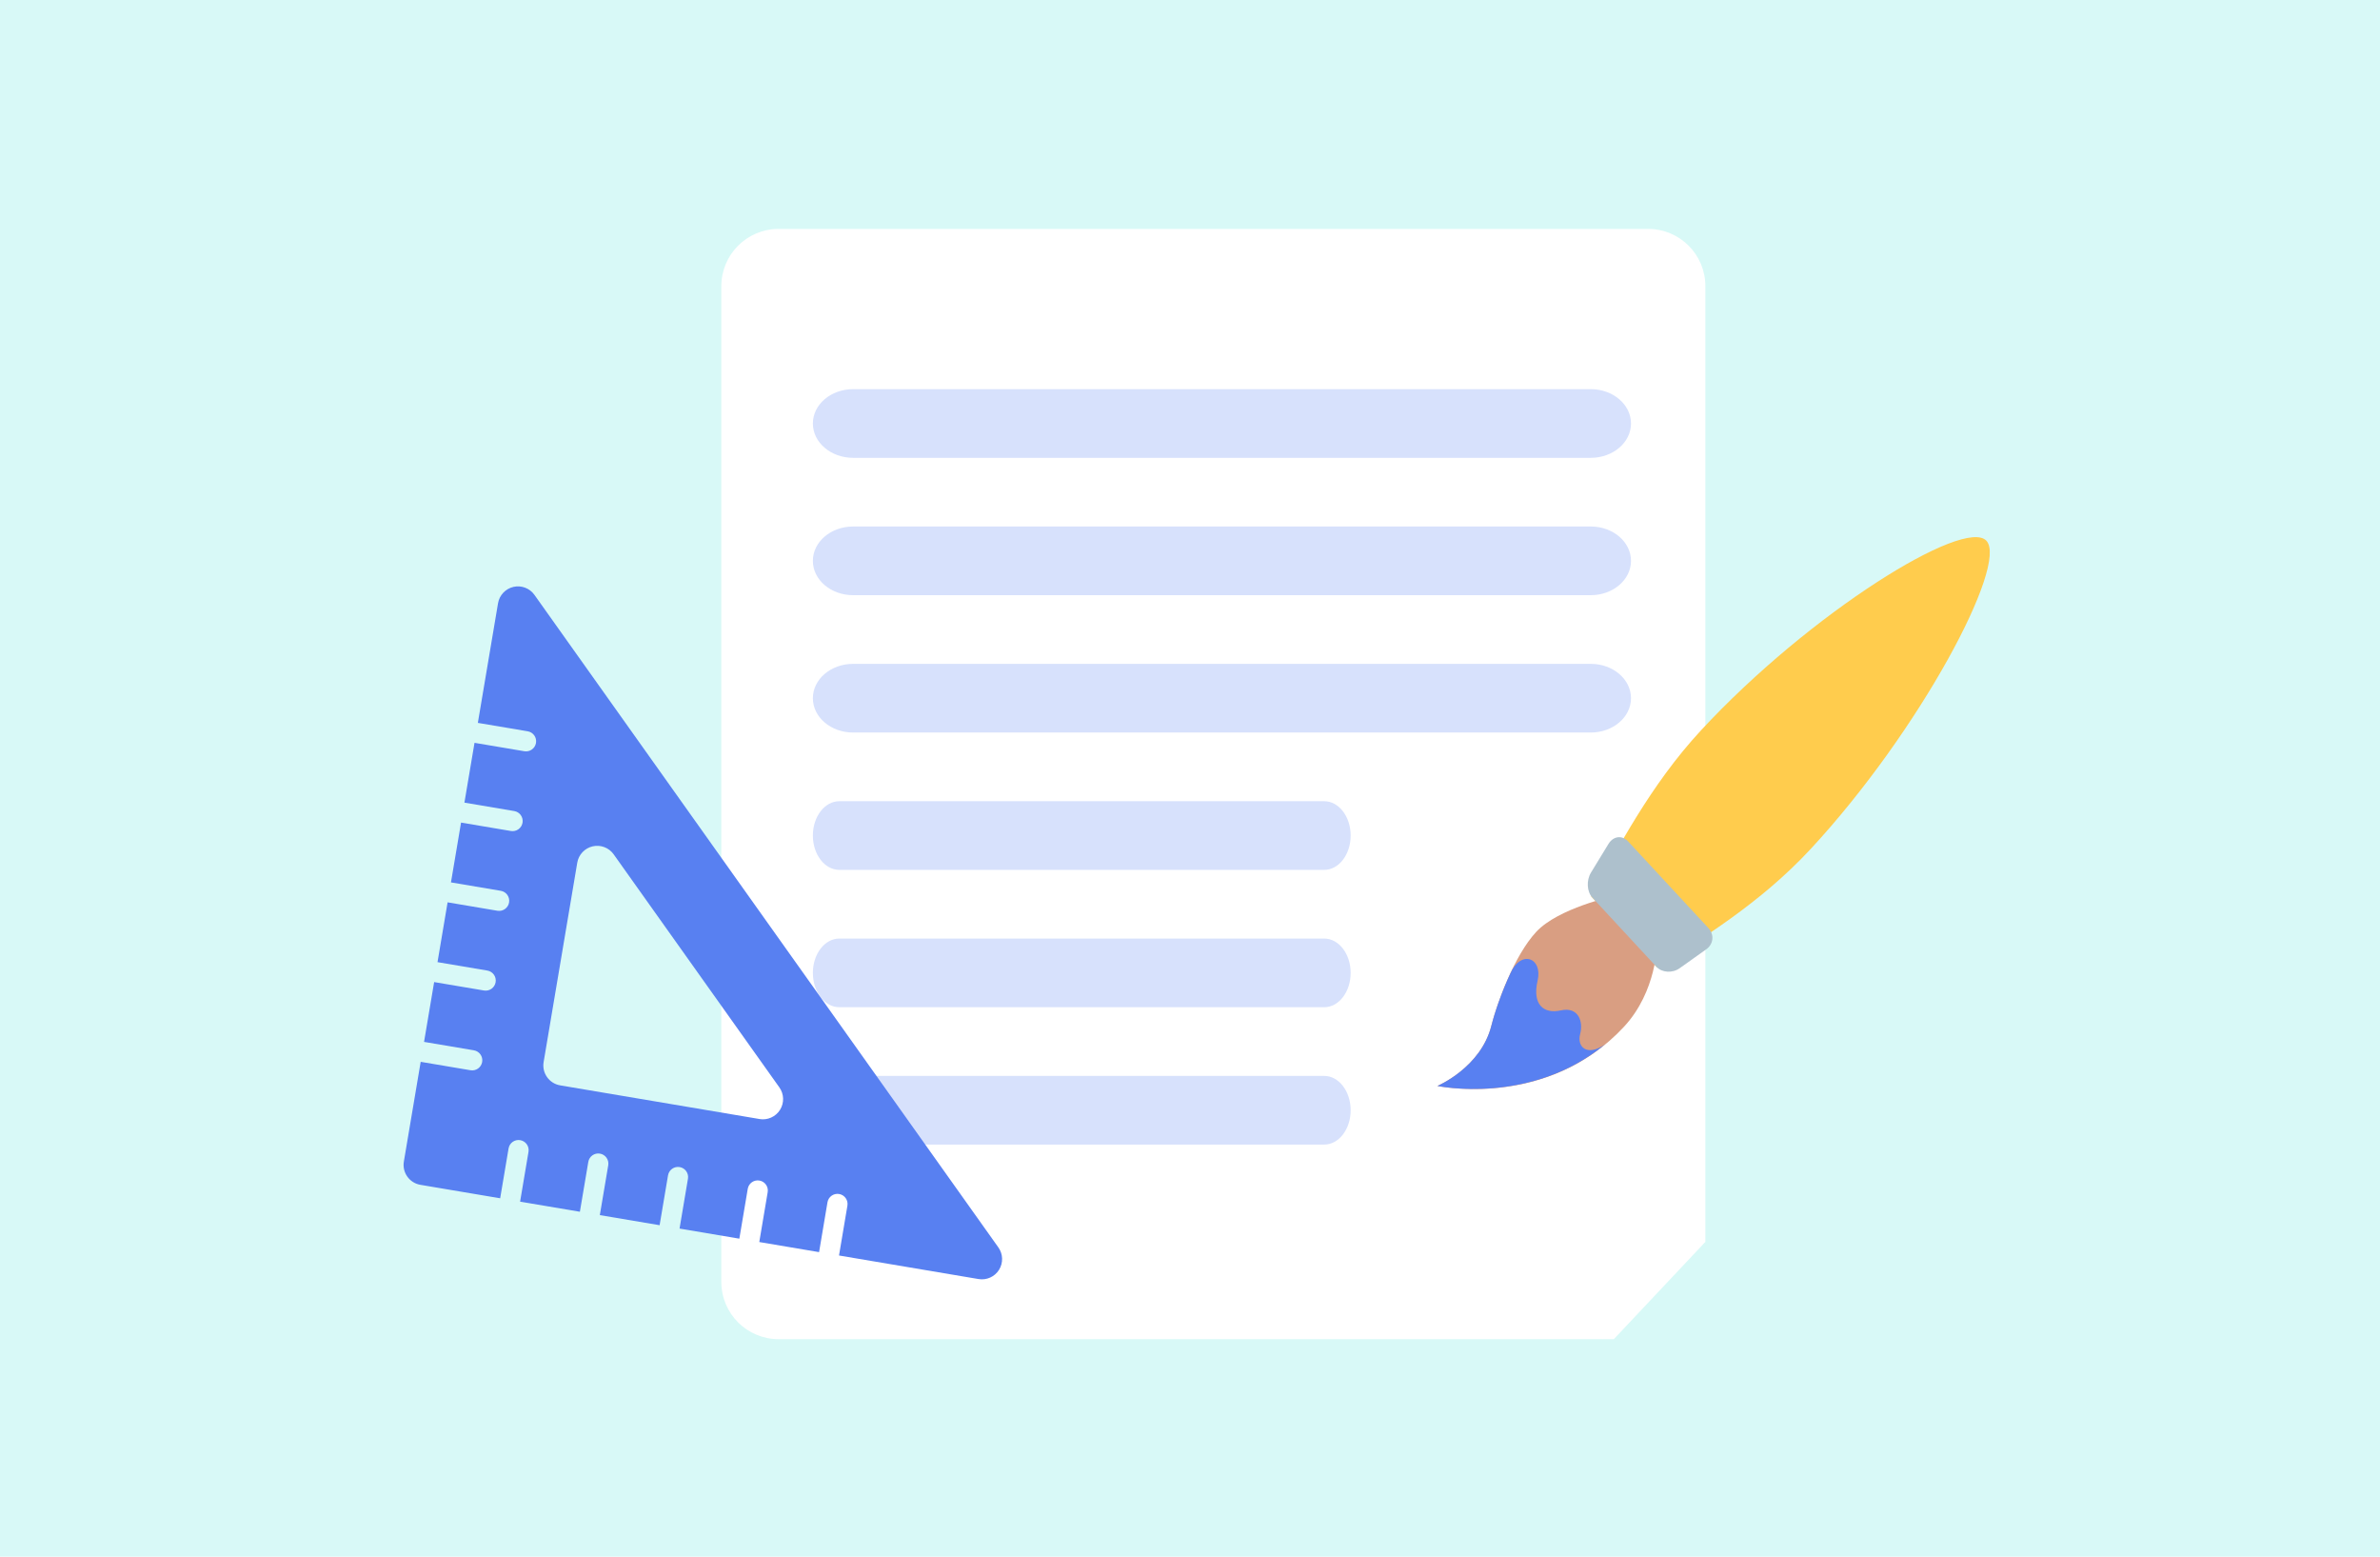 <svg width="208" height="136" viewBox="0 0 208 136" fill="none" xmlns="http://www.w3.org/2000/svg">
<rect width="208" height="136" fill="#D8F9F7"/>
<path d="M63.041 25L63.041 112C63.041 114.761 65.28 117 68.041 117L141.041 117L149.041 108.5L149.041 25C149.041 22.239 146.802 20 144.041 20L68.041 20C65.28 20 63.041 22.239 63.041 25Z" fill="white"/>
<path fill-rule="evenodd" clip-rule="evenodd" d="M71.041 37C71.041 35.343 72.615 34 74.557 34L139.025 34C140.967 34 142.541 35.343 142.541 37C142.541 38.657 140.967 40 139.025 40L74.557 40C72.615 40 71.041 38.657 71.041 37Z" fill="#D7E1FC"/>
<path fill-rule="evenodd" clip-rule="evenodd" d="M71.041 49C71.041 47.343 72.615 46 74.557 46L139.025 46C140.967 46 142.541 47.343 142.541 49C142.541 50.657 140.967 52 139.025 52L74.557 52C72.615 52 71.041 50.657 71.041 49Z" fill="#D7E1FC"/>
<path fill-rule="evenodd" clip-rule="evenodd" d="M71.041 61C71.041 59.343 72.615 58 74.557 58L139.025 58C140.967 58 142.541 59.343 142.541 61C142.541 62.657 140.967 64 139.025 64L74.557 64C72.615 64 71.041 62.657 71.041 61Z" fill="#D7E1FC"/>
<path fill-rule="evenodd" clip-rule="evenodd" d="M71.041 73C71.041 71.343 72.076 70 73.353 70L115.73 70C117.006 70 118.041 71.343 118.041 73C118.041 74.657 117.006 76 115.73 76L73.353 76C72.076 76 71.041 74.657 71.041 73Z" fill="#D7E1FC"/>
<path fill-rule="evenodd" clip-rule="evenodd" d="M71.041 85C71.041 83.343 72.076 82 73.353 82L115.73 82C117.006 82 118.041 83.343 118.041 85C118.041 86.657 117.006 88 115.73 88L73.353 88C72.076 88 71.041 86.657 71.041 85Z" fill="#D7E1FC"/>
<path fill-rule="evenodd" clip-rule="evenodd" d="M71.041 97C71.041 95.343 72.076 94 73.353 94L115.73 94C117.006 94 118.041 95.343 118.041 97C118.041 98.657 117.006 100 115.73 100L73.353 100C72.076 100 71.041 98.657 71.041 97Z" fill="#D7E1FC"/>
<g clip-path="url(#clip0_10816_19527)">
<path d="M144.815 84.522C148.634 82.044 153.82 78.948 158.249 74.168C167.79 63.876 175.524 49.319 173.604 47.247C171.685 45.177 158.194 53.522 148.653 63.814C144.222 68.595 141.353 74.189 139.057 78.309L144.815 84.522Z" fill="#FFCC4D"/>
<path d="M125.621 94.876C125.621 94.876 135.217 96.946 141.935 89.698C144.814 86.592 144.814 82.451 144.814 82.451L140.974 78.309C140.974 78.309 136.177 79.345 134.257 81.416C132.338 83.486 130.839 87.613 130.337 89.613C129.42 93.276 125.621 94.876 125.621 94.876Z" fill="#D99E82"/>
<path d="M149.31 81.086L142.296 73.519C141.765 72.946 140.996 73.041 140.572 73.731L139.048 76.228C138.626 76.917 138.68 77.9 139.166 78.425L144.76 84.463C145.246 84.987 146.158 85.044 146.797 84.59L149.111 82.944C149.752 82.489 149.839 81.659 149.31 81.086Z" fill="#ADC0CC"/>
<path d="M140.28 91.238C138.663 92.364 137.801 91.425 138.096 90.346C138.396 89.246 137.933 87.933 136.417 88.275C134.901 88.617 133.898 87.757 134.377 85.688C134.85 83.648 132.905 82.96 131.997 85.051C131.207 86.749 130.617 88.505 130.339 89.612C129.42 93.277 125.621 94.876 125.621 94.876C125.621 94.876 133.748 96.61 140.28 91.238Z" fill="#5880F1"/>
</g>
<path fill-rule="evenodd" clip-rule="evenodd" d="M41.764 63.157L46.119 63.892C46.6 63.973 46.924 64.429 46.843 64.91C46.762 65.391 46.306 65.715 45.825 65.634L41.47 64.899L40.588 70.125L44.943 70.86C45.424 70.941 45.748 71.397 45.667 71.878C45.586 72.359 45.13 72.683 44.649 72.602L40.294 71.867L39.412 77.093L43.767 77.828C44.248 77.909 44.572 78.365 44.491 78.846C44.41 79.327 43.954 79.651 43.473 79.57L39.118 78.835L38.236 84.061L42.591 84.796C43.072 84.877 43.396 85.332 43.315 85.814C43.234 86.295 42.778 86.619 42.297 86.537L37.942 85.802L37.06 91.028L41.415 91.763C41.896 91.845 42.22 92.3 42.139 92.781C42.058 93.263 41.602 93.587 41.121 93.505L36.766 92.77L35.296 101.48C35.133 102.443 35.781 103.354 36.744 103.516L43.712 104.692L44.447 100.337C44.528 99.856 44.983 99.532 45.465 99.613C45.946 99.695 46.27 100.15 46.189 100.631L45.454 104.986L50.679 105.868L51.415 101.513C51.496 101.032 51.951 100.708 52.432 100.789C52.914 100.871 53.238 101.326 53.157 101.807L52.422 106.162L57.647 107.044L58.382 102.689C58.464 102.208 58.919 101.884 59.4 101.965C59.882 102.047 60.206 102.502 60.124 102.983L59.389 107.338L64.615 108.22L65.35 103.865C65.431 103.384 65.887 103.06 66.368 103.141C66.85 103.223 67.174 103.678 67.092 104.159L66.357 108.514L71.583 109.396L72.318 105.041C72.399 104.56 72.855 104.236 73.336 104.317C73.817 104.399 74.141 104.854 74.06 105.335L73.325 109.69L85.519 111.748C86.222 111.867 86.93 111.55 87.309 110.944C87.689 110.339 87.666 109.564 87.251 108.982L46.708 51.974C46.294 51.392 45.57 51.115 44.874 51.275C44.179 51.436 43.645 51.999 43.526 52.703L41.762 63.154L41.764 63.157ZM66.379 97.769C67.083 97.887 67.79 97.57 68.17 96.965C68.55 96.359 68.526 95.585 68.112 95.002L53.632 74.642C53.218 74.059 52.494 73.783 51.797 73.943C51.103 74.103 50.569 74.667 50.45 75.37L47.51 92.79C47.347 93.752 47.995 94.663 48.958 94.826L66.377 97.766L66.379 97.769Z" fill="#5880F1"/>
<g filter="url(#filter0_d_10816_19527)">
<path d="M141.566 108.5H149.041L141.041 117L139.619 110.958C139.324 109.703 140.277 108.5 141.566 108.5Z" fill="white"/>
</g>
<defs>
<filter id="filter0_d_10816_19527" x="133.964" y="103.9" width="18.677" height="17.7" filterUnits="userSpaceOnUse" color-interpolation-filters="sRGB">
<feFlood flood-opacity="0" result="BackgroundImageFix"/>
<feColorMatrix in="SourceAlpha" type="matrix" values="0 0 0 0 0 0 0 0 0 0 0 0 0 0 0 0 0 0 127 0" result="hardAlpha"/>
<feOffset dx="-1"/>
<feGaussianBlur stdDeviation="2.3"/>
<feComposite in2="hardAlpha" operator="out"/>
<feColorMatrix type="matrix" values="0 0 0 0 0.198 0 0 0 0 0.393 0 0 0 0 0.393 0 0 0 0.21 0"/>
<feBlend mode="normal" in2="BackgroundImageFix" result="effect1_dropShadow_10816_19527"/>
<feBlend mode="normal" in="SourceGraphic" in2="effect1_dropShadow_10816_19527" result="shape"/>
</filter>
<clipPath id="clip0_10816_19527">
<rect width="48.857" height="52.714" fill="white" transform="translate(125.041 44)"/>
</clipPath>
</defs>
</svg>
